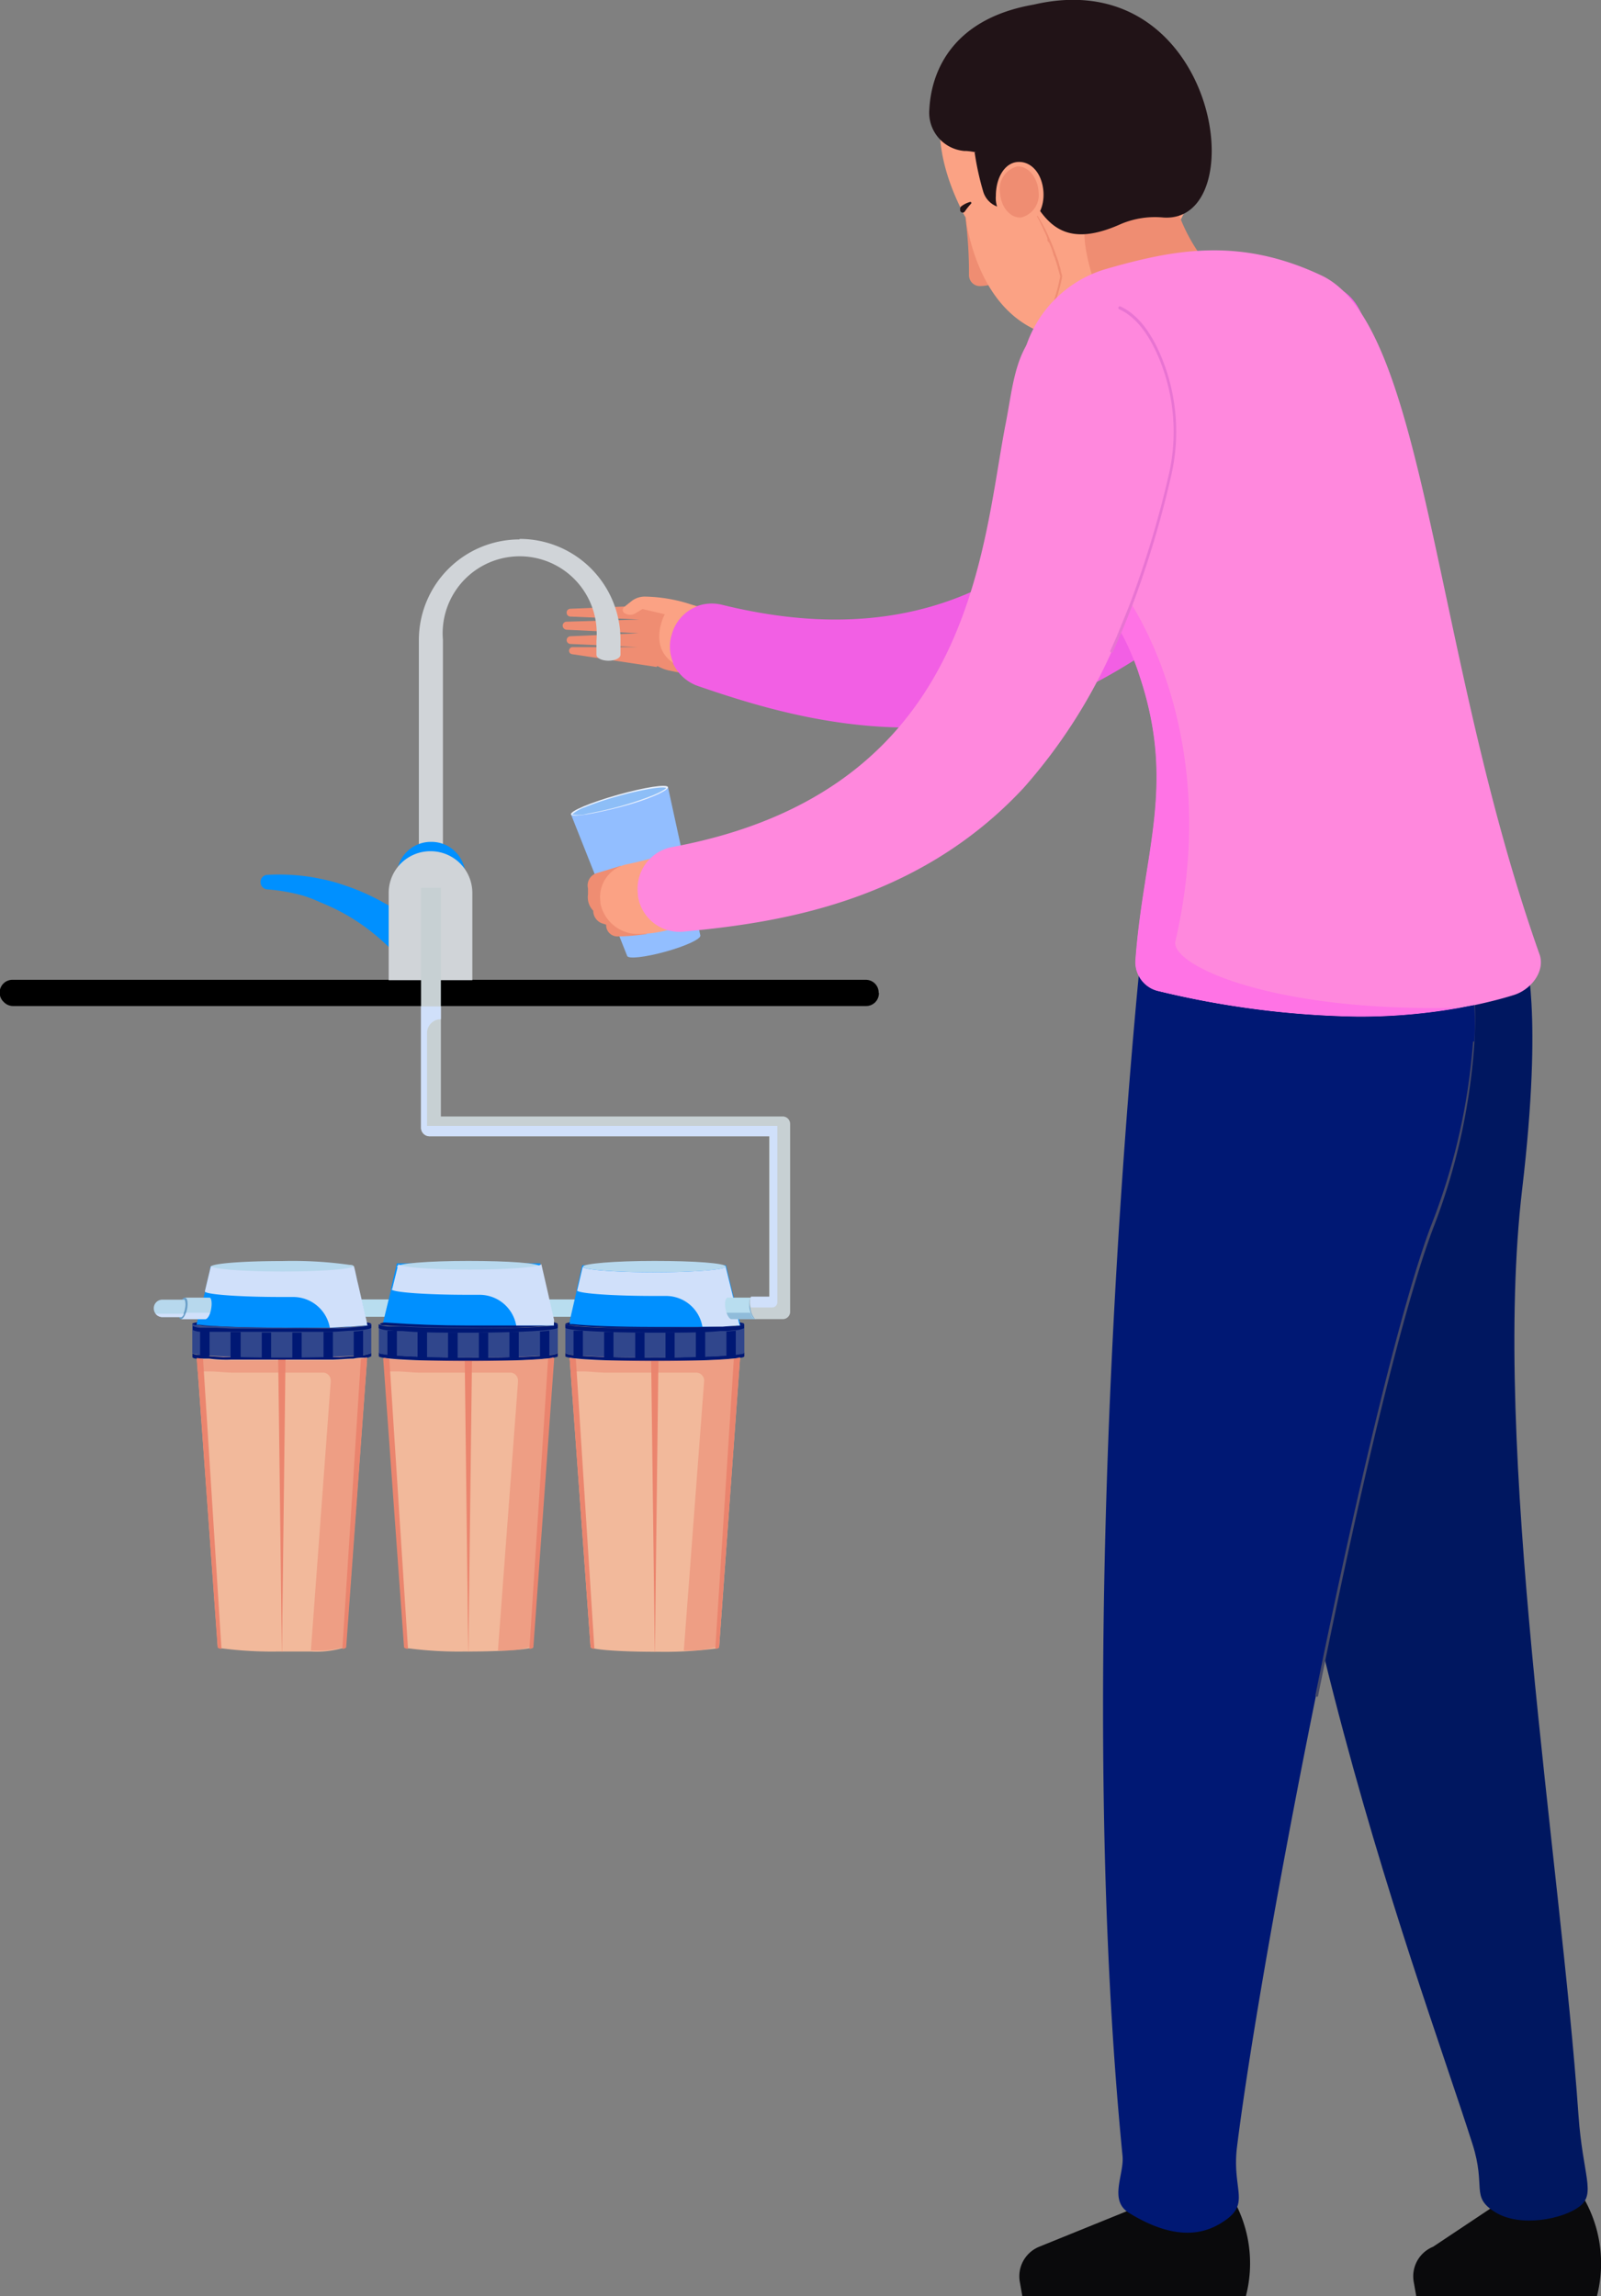<svg id="Layer_1" data-name="Layer 1" xmlns="http://www.w3.org/2000/svg" viewBox="0 0 125.14 179.47"><rect x="0" y="0" width="125.14" height="179.47" fill="#808080" stroke="none"/><defs><style>.cls-1{fill:#b8ddef;}.cls-2{fill:#001874;}.cls-3{fill:#0090ff;}.cls-4{fill:#f2b99b;}.cls-5{fill:#b7d8ed;}.cls-6,.cls-9{fill:#eb856e;}.cls-7{fill:#30468c;}.cls-11,.cls-8{fill:#689dc7;}.cls-11,.cls-9{opacity:0.5;isolation:isolate;}.cls-10{fill:#d0e0fa;}.cls-12{fill:#92beff;}.cls-13{fill:#e8f0fd;}.cls-14{fill:#8dbef7;}.cls-15{fill:#ef8d72;}.cls-16{fill:#f25fe4;}.cls-17{fill:#0a0a0c;}.cls-18{fill:#001760;}.cls-19{fill:#444968;}.cls-20{fill:#fba284;}.cls-21{fill:#f8d;}.cls-22{fill:#211317;}.cls-23{fill:#ff73e5;}.cls-24{fill:#e874d2;}.cls-25{fill:#d0d4d8;}.cls-26{fill:#c7d0d3;}</style></defs><title>about-img</title><rect class="cls-1" x="27.62" y="101.56" width="29.88" height="1.36"/><path class="cls-2" d="M43.58,103.48a.84.84,0,0,1-.31.12H43c-1.08.13-3.54.22-6.41.22q-3.23,0-6.44-.23H30c-.2,0-.31-.08-.31-.12s.13-.08.37-.12a58.52,58.52,0,0,1,6.62-.26,58.52,58.52,0,0,1,6.62.26C43.45,103.4,43.58,103.44,43.58,103.48Z" transform="translate(0.02 0)"/><path class="cls-3" d="M43.27,103.6H36.59q-3.23,0-6.44-.23h-.23l.06-.24.57-2.35v-.1h0L31,98.74H42.21l.46,2,.54,2.39Z" transform="translate(0.02 0)"/><path class="cls-4" d="M43.26,106l-1.64,22.7c0,.2-2.11.37-4.77.38h-.49a30.25,30.25,0,0,1-4.46-.25h0c-.2,0-.31-.09-.31-.13L30,106Z" transform="translate(0.02 0)"/><path class="cls-5" d="M42.21,99c0,.24-2.5.44-5.59.44S31.09,99.22,31,99h0c0-.25,2.51-.45,5.59-.45S42.21,98.72,42.21,99Z" transform="translate(0.02 0)"/><polygon class="cls-6" points="36.91 104.97 36.61 129.15 36.6 129.15 36.31 104.97 36.91 104.97"/><path class="cls-2" d="M43.58,105.73V106c0,.21-3.13.38-7,.38-2.68,0-5-.08-6.18-.2l-.48-.06q-.33-.06-.33-.12h0v-.29a.76.76,0,0,0,.33.11,4,4,0,0,0,.48.07c1.18.12,3.5.2,6.18.2C40.45,106.11,43.58,106,43.58,105.73Z" transform="translate(0.02 0)"/><path class="cls-7" d="M43.58,103.48v2.25c0,.21-3.13.38-7,.38-2.68,0-5-.08-6.18-.2a4,4,0,0,1-.48-.07c-.22,0-.33-.07-.33-.11h0v-2.25h0a1.91,1.91,0,0,0,.78.16l.56,0h.52c1.28.08,3.1.12,5.12.12C40.45,103.86,43.58,103.69,43.58,103.48Z" transform="translate(0.02 0)"/><path class="cls-2" d="M43.58,103.48v.29c0,.21-3.13.39-7,.39-2,0-3.84,0-5.12-.13h-.52l-.58-.06a1.91,1.91,0,0,1-.78-.16h0v-.29h0a1.91,1.91,0,0,0,.78.16h1.08c1.28.08,3.1.12,5.12.12C40.45,103.86,43.58,103.69,43.58,103.48Z" transform="translate(0.02 0)"/><path class="cls-6" d="M31.87,128.87h0c-.2,0-.31-.09-.31-.13l-1.63-22.6.48.06Z" transform="translate(0.02 0)"/><path class="cls-6" d="M41.36,128.87h0c.2,0,.31-.09.31-.13l1.63-22.6-.48.06Z" transform="translate(0.02 0)"/><path class="cls-2" d="M29,103.48a.84.84,0,0,1-.31.12h-.29c-1.08.13-3.54.22-6.41.22s-5.38-.09-6.44-.23h-.22c-.21,0-.32-.08-.32-.12s.13-.08.37-.12a58.52,58.52,0,0,1,6.62-.26,58.7,58.7,0,0,1,6.63.26C28.89,103.4,29,103.44,29,103.48Z" transform="translate(0.02 0)"/><path class="cls-3" d="M28.69,103.6h-.26l-1.1.09c-.46,0-1,.06-1.57.08H22c-2.89,0-5.38-.09-6.44-.23h-.22l.05-.24L16,101h0v-.06l.18-.76.24-1V99H27.63l.1.4.17.78.08.33.11.48h0l.55,2.39Z" transform="translate(0.02 0)"/><path class="cls-4" d="M28.68,106l-.07,1L27,128.74a7.54,7.54,0,0,1-2.75.34H21.76a30.25,30.25,0,0,1-4.46-.25h0c-.2,0-.3-.09-.3-.13L15.43,107l-.07-1Z" transform="translate(0.02 0)"/><path class="cls-5" d="M27.63,99c0,.24-2.5.44-5.58.44s-5.59-.2-5.59-.44h0c.07-.25,2.55-.44,5.59-.44a31.89,31.89,0,0,1,5.26.3C27.52,98.86,27.63,98.91,27.63,99Z" transform="translate(0.02 0)"/><polygon class="cls-6" points="22.33 104.97 22.04 129.15 22.03 129.15 21.73 104.97 22.33 104.97"/><path class="cls-2" d="M29,105.73V106a.93.93,0,0,1-.33.12h-.33a3,3,0,0,0-.73.07c-.46,0-1,.06-1.66.08H18a10.28,10.28,0,0,1-1.65-.08h-1c-.21,0-.33-.08-.33-.12h0v-.29a.76.76,0,0,0,.33.11h.49l.52.11,1.1.06H26.5l1.09-.06.73-.07C28.77,105.84,29,105.79,29,105.73Z" transform="translate(0.02 0)"/><path class="cls-7" d="M29,103.48v2.25c0,.21-3.13.38-7,.38-2.67,0-5-.08-6.17-.2a4.13,4.13,0,0,1-.49-.07c-.21,0-.33-.07-.33-.11h0v-2.25h0a1.91,1.91,0,0,0,.78.16l.57,0h.52c1.27.08,3.09.12,5.11.12C25.87,103.86,29,103.69,29,103.48Z" transform="translate(0.02 0)"/><path class="cls-2" d="M29,103.48v.29c0,.06-.23.12-.66.17l-.73.06c-.46,0-1,.07-1.66.09H18l-1.13,0H15.68a1.52,1.52,0,0,1-.63-.14v-.31h0a1.52,1.52,0,0,0,.63.14h.15l.57,0h.5l1.15.06H26a9.21,9.21,0,0,0,1.66-.09l.73-.06C28.77,103.6,29,103.54,29,103.48Z" transform="translate(0.02 0)"/><path class="cls-6" d="M17.29,128.87h0c-.2,0-.3-.09-.3-.13l-1.63-22.6.49.06Z" transform="translate(0.02 0)"/><path class="cls-6" d="M26.74,128.87h0c.2,0,.3-.09.3-.13l1.64-22.6-.49.06Z" transform="translate(0.02 0)"/><path class="cls-5" d="M16.49,102.26a1.87,1.87,0,0,1-.08.34c-.1.29-.25.5-.38.5H14.14l.08-.5.21-1.18h1.93C16.49,101.42,16.57,101.79,16.49,102.26Z" transform="translate(0.02 0)"/><path class="cls-8" d="M14.61,102.26a1.89,1.89,0,0,1-.09.34c-.1.29-.25.5-.38.5h0c-.18,0-.26-.38-.18-.84s.29-.84.47-.84S14.69,101.79,14.61,102.26Z" transform="translate(0.02 0)"/><path class="cls-5" d="M14.45,102.23a1.67,1.67,0,0,1-.13.45.56.56,0,0,1-.17.26H12.67a.68.68,0,0,1-.53-.26.71.71,0,0,1-.14-.42.67.67,0,0,1,.66-.68h1.76A1.2,1.2,0,0,1,14.45,102.23Z" transform="translate(0.02 0)"/><path class="cls-2" d="M44.17,103.48a1,1,0,0,0,.32.12h.26c1.08.13,3.54.22,6.41.22s5.38-.09,6.44-.23h.22c.21,0,.32-.08.32-.12s-.13-.08-.37-.12a58.52,58.52,0,0,0-6.62-.26,58.7,58.7,0,0,0-6.63.26C44.3,103.4,44.17,103.44,44.17,103.48Z" transform="translate(0.02 0)"/><path class="cls-3" d="M57.84,103.6h-.22c-.33,0-.78.08-1.34.11h-5.1c-2.87,0-5.33-.09-6.41-.22h-.26v-.24l.54-2.35v-.09h0l.44-1.92H56.72l.61,2.5.46,1.89Z" transform="translate(0.02 0)"/><path class="cls-4" d="M44.5,106l1.64,22.72c0,.2,2.11.37,4.76.38h.53a30.25,30.25,0,0,0,4.46-.25h0c.2,0,.3-.09.3-.13L57.83,106Z" transform="translate(0.02 0)"/><path class="cls-5" d="M56.72,99c0,.24-2.5.44-5.59.44s-5.58-.2-5.58-.44,2.5-.45,5.58-.45S56.72,98.72,56.72,99Z" transform="translate(0.02 0)"/><polygon class="cls-6" points="50.88 104.97 51.18 129.15 51.19 129.15 51.48 104.97 50.88 104.97"/><path class="cls-2" d="M44.17,105.73V106c0,.21,3.14.38,7,.38,2.67,0,5-.08,6.17-.2l.49-.06c.21,0,.33-.08.33-.12h0v-.29a.76.76,0,0,1-.33.11,4.13,4.13,0,0,1-.49.07c-1.17.12-3.5.2-6.17.2C47.36,106.11,44.18,106,44.17,105.73Z" transform="translate(0.02 0)"/><path class="cls-7" d="M44.17,103.48v2.25c0,.21,3.14.38,7,.38,2.67,0,5-.08,6.17-.2a4.13,4.13,0,0,0,.49-.07c.21,0,.33-.07.33-.11h0v-2.25h0a1.91,1.91,0,0,1-.78.16l-.57,0h-.52c-1.27.08-3.09.12-5.11.12C47.3,103.86,44.17,103.69,44.17,103.48Z" transform="translate(0.02 0)"/><path class="cls-2" d="M44.17,103.48v.29c0,.21,3.13.39,7,.39,2,0,3.84,0,5.11-.13h.52l.56-.06a1.91,1.91,0,0,0,.78-.16v-.31h0a1.91,1.91,0,0,1-.78.16H56.27c-1.27.08-3.09.12-5.11.12C47.3,103.86,44.17,103.69,44.17,103.48Z" transform="translate(0.02 0)"/><path class="cls-6" d="M55.89,128.87h0c.2,0,.3-.09.3-.13l1.64-22.6-.49.06Z" transform="translate(0.02 0)"/><path class="cls-6" d="M46.44,128.87h0c-.2,0-.3-.09-.3-.13l-1.64-22.6.49.06Z" transform="translate(0.02 0)"/><path class="cls-2" d="M16.36,104v2l-.56,0h-.18v-2h.15Z" transform="translate(0.02 0)"/><path class="cls-2" d="M18.79,104.11v2H18v-2Z" transform="translate(0.02 0)"/><path class="cls-2" d="M21.17,104.15v2h-.73v-2Z" transform="translate(0.02 0)"/><path class="cls-2" d="M23.56,104.15v2h-.73v-2Z" transform="translate(0.02 0)"/><path class="cls-2" d="M26,104.09v2h-.73v-2Z" transform="translate(0.02 0)"/><path class="cls-2" d="M28.36,104v2l-.73.07v-2Z" transform="translate(0.02 0)"/><path class="cls-2" d="M31,104v2l-.56,0h-.18v-2h.15l.57,0Z" transform="translate(0.02 0)"/><path class="cls-2" d="M33.36,104.11v2h-.74v-2Z" transform="translate(0.02 0)"/><path class="cls-2" d="M35.75,104.15v2H35v-2Z" transform="translate(0.02 0)"/><path class="cls-2" d="M38.14,104.15v2h-.73v-2Z" transform="translate(0.02 0)"/><path class="cls-2" d="M40.53,104.09v2H39.8v-2Z" transform="translate(0.02 0)"/><path class="cls-2" d="M42.92,104v2l-.73.07v-2Z" transform="translate(0.02 0)"/><path class="cls-2" d="M45.54,104v2l-.55,0h-.18v-2H45l.57,0Z" transform="translate(0.02 0)"/><path class="cls-2" d="M47.93,104.11v2H47.2v-2Z" transform="translate(0.02 0)"/><path class="cls-2" d="M50.36,104.15v2h-.73v-2Z" transform="translate(0.02 0)"/><path class="cls-2" d="M52.71,104.15v2H52v-2Z" transform="translate(0.02 0)"/><path class="cls-2" d="M55.1,104.09v2h-.73v-2Z" transform="translate(0.02 0)"/><path class="cls-2" d="M57.49,104v2l-.73.07v-2Z" transform="translate(0.02 0)"/><path class="cls-9" d="M28.36,106.18a3,3,0,0,0-.73.07c-.46,0-1,.06-1.66.08H18c-.63,0-1.19,0-1.65-.08h-1l.07.94h.42l.56,0c.46,0,1,.07,1.65.09H25.2a.61.61,0,0,1,.63.59h0V108l-1.55,21A7.54,7.54,0,0,0,27,128.7L28.6,107l.06-.94Z" transform="translate(0.02 0)"/><path class="cls-9" d="M42.92,106.18a3,3,0,0,0-.74.07c-.46,0-1,.06-1.65.08h-7.9c-.64,0-1.2,0-1.66-.08h-1l.07.94h.41l.56,0c.46,0,1,.07,1.66.09h7.16a.62.62,0,0,1,.64.6h0V108l-1.57,21a7.54,7.54,0,0,0,2.75-.34L43.17,107l.07-.94Z" transform="translate(0.02 0)"/><path class="cls-9" d="M57.49,106.18a3,3,0,0,0-.73.07c-.46,0-1,.06-1.66.08H47.2c-.63,0-1.19,0-1.65-.08h-1l.07.94H45l.56,0c.46,0,1,.07,1.65.09h7.17a.63.63,0,0,1,.64.62h0L53.43,129a7.54,7.54,0,0,0,2.75-.34L57.75,107l.07-.94Z" transform="translate(0.02 0)"/><path class="cls-10" d="M43.27,103.6H40.33a2.91,2.91,0,0,0-2.89-2.4h-.85c-3.17,0-5.77-.18-6-.41h0l.05-.06h0l.48-1.94c0,.25,2.53.44,5.58.44s5.59-.2,5.59-.44l.46,2,.54,2.39Z" transform="translate(0.02 0)"/><path class="cls-10" d="M57.81,103.6h-.26l-1.1.09H54.88a2.88,2.88,0,0,0-2.88-2.4h-.85c-3.19,0-5.8-.18-6.06-.41h0L45.53,99c0,.24,2.5.44,5.58.44s5.59-.2,5.59-.44l.61,2.5.43,1.89Z" transform="translate(0.02 0)"/><path class="cls-10" d="M28.69,103.6h-.26l-1.1.09c-.46,0-1,.06-1.57.08a2.91,2.91,0,0,0-2.88-2.4H22c-3.16,0-5.76-.18-6-.41h0v-.06l.18-.76.24-1,.05-.2c0,.24,2.5.44,5.59.44s5.58-.2,5.58-.44l.1.4.17.78.08.33.11.48h0l.55,2.39Z" transform="translate(0.02 0)"/><path class="cls-1" d="M56.87,101.42h1.88L59,103.1H57.15c-.18,0-.39-.37-.47-.84S56.69,101.42,56.87,101.42Z" transform="translate(0.02 0)"/><path class="cls-8" d="M58.57,102.26c.08.47.29.84.47.84s.26-.37.18-.84-.29-.84-.47-.84S58.49,101.79,58.57,102.26Z" transform="translate(0.02 0)"/><path class="cls-10" d="M16.41,102.6c-.1.29-.25.5-.38.5H14.14c.13,0,.28-.21.38-.5Z" transform="translate(0.02 0)"/><path class="cls-10" d="M14.36,102.68a.56.56,0,0,1-.17.26H12.67a.68.68,0,0,1-.53-.26Z" transform="translate(0.02 0)"/><path class="cls-11" d="M56.77,102.6c.1.29.25.5.38.5H59c-.14,0-.28-.21-.38-.5Z" transform="translate(0.02 0)"/><path class="cls-12" d="M44.61,63.65,49,74.71c.07.26,1.41.11,3-.33s2.79-1,2.72-1.27L52.19,61.52Z" transform="translate(0.02 0)"/><path class="cls-13" d="M52.19,61.52c.07.26-1.57,1-3.66,1.54s-3.85.85-3.92.59,1.56-.94,3.66-1.53S52.11,61.26,52.19,61.52Z" transform="translate(0.02 0)"/><path class="cls-14" d="M48.51,63c-.86.24-1.74.44-2.62.6a2.66,2.66,0,0,1-1.19.06,2.92,2.92,0,0,1,1-.57,22.94,22.94,0,0,1,2.54-.85,23.64,23.64,0,0,1,2.62-.6c.92-.15,1.14-.08,1.18-.06s-.18.22-1,.57A25,25,0,0,1,48.51,63Z" transform="translate(0.02 0)"/><path class="cls-15" d="M52.75,47.24l-8.2.34a.3.3,0,0,0-.28.31h0a.3.3,0,0,0,.28.3l5.43.23-5.71.17a.31.31,0,0,0-.31.31h0a.33.33,0,0,0,.31.32l5.64.27-5.35.24a.31.31,0,0,0-.29.3h0a.31.31,0,0,0,.29.3l5.28.25h-5.1a.28.28,0,0,0-.28.27h0a.27.27,0,0,0,.24.28l6.6,1,1.38-1.79Z" transform="translate(0.02 0)"/><path class="cls-15" d="M56.62,48l-2.19-.63a4.71,4.71,0,0,0-3.56.41h0a1.6,1.6,0,0,0-.41.41,2.7,2.7,0,0,0,.47,3.57,3.31,3.31,0,0,0,1.32.64l3.5.72,2.32-1Z" transform="translate(0.02 0)"/><path class="cls-16" d="M107,28.25A15.16,15.16,0,0,1,103.78,37a78.23,78.23,0,0,1-6.86,7.81c-.54.53-1.09,1.07-1.66,1.59a42.39,42.39,0,0,1-11.78,8C72,59.2,61.19,55.9,54.57,53.63a3.36,3.36,0,0,1-2-1.82,3.21,3.21,0,0,1-.14-2.18V49.5a3.28,3.28,0,0,1,1.92-2.08,3.34,3.34,0,0,1,2.07-.15c23,5.67,31.48-11,37.25-19.19,2-2.76,3.24-5.52,6.51-6.1a7,7,0,0,1,4.18.43C106.54,23.37,107,25.83,107,28.25Z" transform="translate(0.02 0)"/><path class="cls-15" d="M75.44,17a33.88,33.88,0,0,1,.28,4.5.85.85,0,0,0,.82.86h0a3.48,3.48,0,0,0,1.15-.2Z" transform="translate(0.02 0)"/><path class="cls-17" d="M117.25,172.1,112,175.6a2.49,2.49,0,0,0-1.52,2.73l.2,1.14H124.8a10.24,10.24,0,0,0-1.14-7.85l-.3-.48Z" transform="translate(0.02 0)"/><path class="cls-18" d="M119.17,74.55s1.45,4.3-.21,18.38c-2.41,20.39,3,52.29,4.4,72.39.33,4.7,1.38,6.12.1,7.12s-4.65,1.68-6.61.46-.68-1.91-1.78-5.34c-4.52-14.17-18.26-49.42-18.26-89.39Z" transform="translate(0.02 0)"/><path class="cls-17" d="M89.84,172.1l-8.63,3.5a2.49,2.49,0,0,0-1.52,2.73l.2,1.14H97.36a10.15,10.15,0,0,0-1.15-7.85l-.29-.48Z" transform="translate(0.02 0)"/><path class="cls-2" d="M115.22,81.39a49,49,0,0,1-3.34,14.52c-4.72,12.46-13.21,55.82-15.21,71.88-.41,3.31,1.06,4.39-.94,5.76-1.28.89-3.55,1.85-7.53-.61-1.57-1-.33-3-.48-4.45-3.42-34.82-.17-76.27,1-89.35.24-2.68.4-4.17.4-4.17l25.24-1.79S115.52,76,115.22,81.39Z" transform="translate(0.02 0)"/><path class="cls-19" d="M102.85,132.58h0a.06.06,0,0,1-.06-.06h0c3.54-17.45,6.83-30.8,9-36.61a49.12,49.12,0,0,0,3.33-14.49c.3-5.37-.82-8.15-.83-8.18a.07.07,0,0,1,.1-.1s1.15,2.85.84,8.25A49.13,49.13,0,0,1,112,96c-2.2,5.8-5.49,19.13-9,36.58A.09.09,0,0,1,102.85,132.58Z" transform="translate(0.02 0)"/><path class="cls-15" d="M48.48,67.68l-1.81.55a1,1,0,0,0-.73,1.21l0,.11v.1h0v.25a1.51,1.51,0,0,0,.41,1.28h0a1.05,1.05,0,0,0,.72,1l.29.09h0a.88.88,0,0,0,.84.92h.08A16.56,16.56,0,0,0,50.53,73C50.16,71.74,48.48,67.68,48.48,67.68Z" transform="translate(0.02 0)"/><path class="cls-20" d="M52.67,66.54a30.47,30.47,0,0,1-3.63,1,2.61,2.61,0,0,0-2.13,2.94v.12A3,3,0,0,0,50,73a9.57,9.57,0,0,0,3.65-.82S54.36,68.24,52.67,66.54Z" transform="translate(0.02 0)"/><path class="cls-20" d="M81.46,26c-3.52-1.3-5.25-4.89-5.93-8.5v-.12a2.41,2.41,0,0,0-.07-.37.64.64,0,0,0-.08-.14c-5-9.46.53-15.29,6.33-16.22S92.35,2.57,93.55,10,87.3,25,81.46,26Z" transform="translate(0.02 0)"/><path class="cls-15" d="M83,21.56l-.1-.38a1.26,1.26,0,0,0-.1-.38,4.45,4.45,0,0,0-.24-.76c-.17-.5-.37-1-.58-1.47a11.68,11.68,0,0,0-.72-1.41l-.1-.17-.1-.17-.21-.33c-.14-.22-.29-.44-.45-.65l.21.33.1.17.1.17c.13.23.26.46.38.69a3.78,3.78,0,0,1,.17.35l.09.18a1.42,1.42,0,0,1,.08.18l.17.35.15.37v.18L82,19l.15.36.13.37a1.26,1.26,0,0,0,.13.37l.24.75c0,.12.07.25.1.38l.1.37c-.07.36-.15.73-.25,1.09s-.21.74-.34,1.1l-.09.27a.79.79,0,0,1-.1.27,2.83,2.83,0,0,1-.2.53c-.14.36-.28.71-.44,1.07.18-.34.34-.69.5-1a3.47,3.47,0,0,0,.23-.53l.1-.27c0-.09.08-.18.11-.27.13-.36.25-.72.36-1.09A10.74,10.74,0,0,0,83,21.64h0Z" transform="translate(0.02 0)"/><path class="cls-15" d="M92.15,16.83a13.74,13.74,0,0,0,5,6.43c-7.43,3.08-10,2.06-10,2.06a13.36,13.36,0,0,1-1.84-3.89c-.83-2.91-1.08-5.33,1.66-6.62H87a3.78,3.78,0,0,1,5,1.86Z" transform="translate(0.02 0)"/><path class="cls-21" d="M118.27,77.78c-.8.25-1.82.52-3,.77l-1.09.21h0a44.72,44.72,0,0,1-8,.7,70.64,70.64,0,0,1-15.65-2,2.27,2.27,0,0,1-1.45-1.06A2.24,2.24,0,0,1,88.75,75c.63-8.47,3.18-13.64.31-22.2a16.13,16.13,0,0,0-2.48-5c-2.87-3.71-5.69-2.63-6.84-17A9.36,9.36,0,0,1,86.51,21c5.25-1.5,10.36-2.49,16.76.53,8.2,3.87,8.66,29.43,17.07,53.13C120.74,76,119.59,77.39,118.27,77.78Z" transform="translate(0.02 0)"/><path class="cls-21" d="M91.36,37.29a78.79,78.79,0,0,1-3,10c-.27.71-.55,1.42-.85,2.14A42.12,42.12,0,0,1,80,61.57c-8.5,9.15-19.67,10.59-26.64,11.25A3.28,3.28,0,0,1,49.84,70v-.13a3.31,3.31,0,0,1,2.7-3.67c23.33-4.34,24.13-23,26-32.85C79.22,30,79.25,27,82,25a6.94,6.94,0,0,1,4-1.34c2.3,0,3.77,2,4.69,4.28A15.22,15.22,0,0,1,91.36,37.29Z" transform="translate(0.02 0)"/><path class="cls-22" d="M75.42,11.8h.08a5.92,5.92,0,0,1,4.65,2.88c1.39,2.33,2.62,5,7.44,2.83A6.83,6.83,0,0,1,90.9,17C98.11,17.51,95.2-3,80.78.36c-6.17,1.07-8,5-8.16,8.2a3,3,0,0,0,2.74,3.24h.06Z" transform="translate(0.02 0)"/><path class="cls-22" d="M75.1,16.14a2,2,0,0,1,.72-.36s.07,0,.08.06,0,0,0,.06a5,5,0,0,0-.5.62.2.2,0,0,1-.37-.08v-.17A.21.21,0,0,1,75.1,16.14Z" transform="translate(0.02 0)"/><path class="cls-23" d="M114.16,78.76a44.72,44.72,0,0,1-8,.7,70.64,70.64,0,0,1-15.65-2A2.32,2.32,0,0,1,88.73,75c.63-8.47,3.18-13.64.31-22.2a19.81,19.81,0,0,0-1.48-3.45c.3-.72.59-1.43.85-2.14,1.66,2.66,6.71,12.28,3.44,26.37C91.47,75.41,99.36,79.15,114.16,78.76Z" transform="translate(0.02 0)"/><path class="cls-24" d="M86.83,51h0a.11.11,0,0,1-.07-.13h0c.23-.5.46-1,.68-1.55s.58-1.41.86-2.13a78.27,78.27,0,0,0,3-9.93,15,15,0,0,0-.7-9.19c-.83-2-1.88-3.33-3.12-3.89a.12.12,0,1,1,.07-.23h0c1.3.59,2.38,1.94,3.23,4a15.29,15.29,0,0,1,.72,9.33,78.79,78.79,0,0,1-3,10c-.28.73-.57,1.44-.86,2.14-.22.53-.45,1-.68,1.56A.11.11,0,0,1,86.83,51Z" transform="translate(0.02 0)"/><path class="cls-22" d="M76.16,11.9A21.58,21.58,0,0,0,76.84,15,1.79,1.79,0,0,0,79,16.2a1.66,1.66,0,0,0,.31-.12l.13-.07a24.45,24.45,0,0,0,.5-3.4c-.17,0-1.52-1-1.85-.85A14.24,14.24,0,0,1,76.16,11.9Z" transform="translate(0.02 0)"/><path class="cls-20" d="M81.54,15c.09,1.39-.68,2.58-1.72,2.65a2.17,2.17,0,0,1-2-2.34v0c0-1.39.67-2.58,1.71-2.65S81.44,13.54,81.54,15Z" transform="translate(0.02 0)"/><path class="cls-15" d="M81.16,15A1.82,1.82,0,0,1,79.79,17c-.83.06-1.57-.8-1.64-1.91A1.82,1.82,0,0,1,79.52,13C80.36,13,81.08,13.85,81.16,15Z" transform="translate(0.02 0)"/><path d="M68.68,77.63a1,1,0,0,1-1,1H1a1,1,0,0,1-.72-.31,1,1,0,0,1-.07-1.41A1,1,0,0,1,1,76.58H67.66a1,1,0,0,1,1,1Z" transform="translate(0.02 0)"/><path class="cls-25" d="M40.58,42.16A7.87,7.87,0,0,0,32.72,50h0V71.57H34.6V50A6,6,0,1,1,46.6,49a6.61,6.61,0,0,1,0,1.09v1.08c0,.26.42.47.94.47s.94-.21.94-.47V50a7.88,7.88,0,0,0-7.88-7.88Z" transform="translate(0.02 0)"/><path class="cls-3" d="M30.66,74.34h0l-.05-.06-.11-.12-.23-.24-.5-.46c-.35-.31-.71-.6-1.08-.88A15.86,15.86,0,0,0,26.3,71.1c-.42-.21-.85-.4-1.29-.58A10.83,10.83,0,0,0,23.66,70a14.23,14.23,0,0,0-2.82-.49h0a.57.57,0,0,1-.49-.64.55.55,0,0,1,.49-.49,16.4,16.4,0,0,1,3.13.12c.52.07,1,.17,1.55.29a13.89,13.89,0,0,1,1.52.45A17.18,17.18,0,0,1,30,70.57a14.77,14.77,0,0,1,1.37.84c.23.15.45.31.67.47l.33.25.16.14.09.07h0a1.39,1.39,0,0,1-1.86,2.07l-.14-.15h0Z" transform="translate(0.02 0)"/><path class="cls-3" d="M33.66,65.8h0A2.65,2.65,0,0,0,31,68.44V74h5.35V68.45a2.64,2.64,0,0,0-2.63-2.65h-.09Z" transform="translate(0.02 0)"/><path class="cls-25" d="M33.66,66.53h0a3.26,3.26,0,0,0-3.3,3.22v6.86H36.9V69.8a3.26,3.26,0,0,0-3.23-3.27Z" transform="translate(0.02 0)"/><path class="cls-2" d="M115.22,81.39c-11.56,2.59-22.8-.91-26.46-2.25.1-1.13.19-2,.26-2.73a2.27,2.27,0,0,0,1.45,1.06,70.64,70.64,0,0,0,15.65,2,44.72,44.72,0,0,0,8-.7h0l1.1-.21A22.27,22.27,0,0,1,115.22,81.39Z" transform="translate(0.02 0)"/><path class="cls-26" d="M61.74,87.84v14.69a.57.57,0,0,1-.56.57H59a1.49,1.49,0,0,1-.37-.85h0a1.25,1.25,0,0,1,0-.81h1.47V88.81H33.57a.67.67,0,0,1-.68-.66v0h0V69.39h1.55V87.26H61.16A.58.58,0,0,1,61.74,87.84Z" transform="translate(0.02 0)"/><path class="cls-10" d="M60.74,88v13.8a.41.41,0,0,1-.39.39H58.68a1.37,1.37,0,0,1,0-.85h1.47V88.81H33.57a.67.67,0,0,1-.68-.66v0h0V78.66h1.55v1h0a1.08,1.08,0,0,0-1.08,1.08h0V88Z" transform="translate(0.02 0)"/><path class="cls-20" d="M52.47,49.64a3.21,3.21,0,0,0,.14,2.18c-2-1.34-.67-3.81-.67-3.81L50.2,47.6l-.53.32a.76.76,0,0,1-.44.13.86.86,0,0,1-.46-.14.3.3,0,0,1-.05-.42l.05-.05.59-.47a1.68,1.68,0,0,1,1.08-.34,12.14,12.14,0,0,1,4,.77h0a3.28,3.28,0,0,0-1.92,2.08A.75.75,0,0,1,52.47,49.64Z" transform="translate(0.02 0)"/></svg>